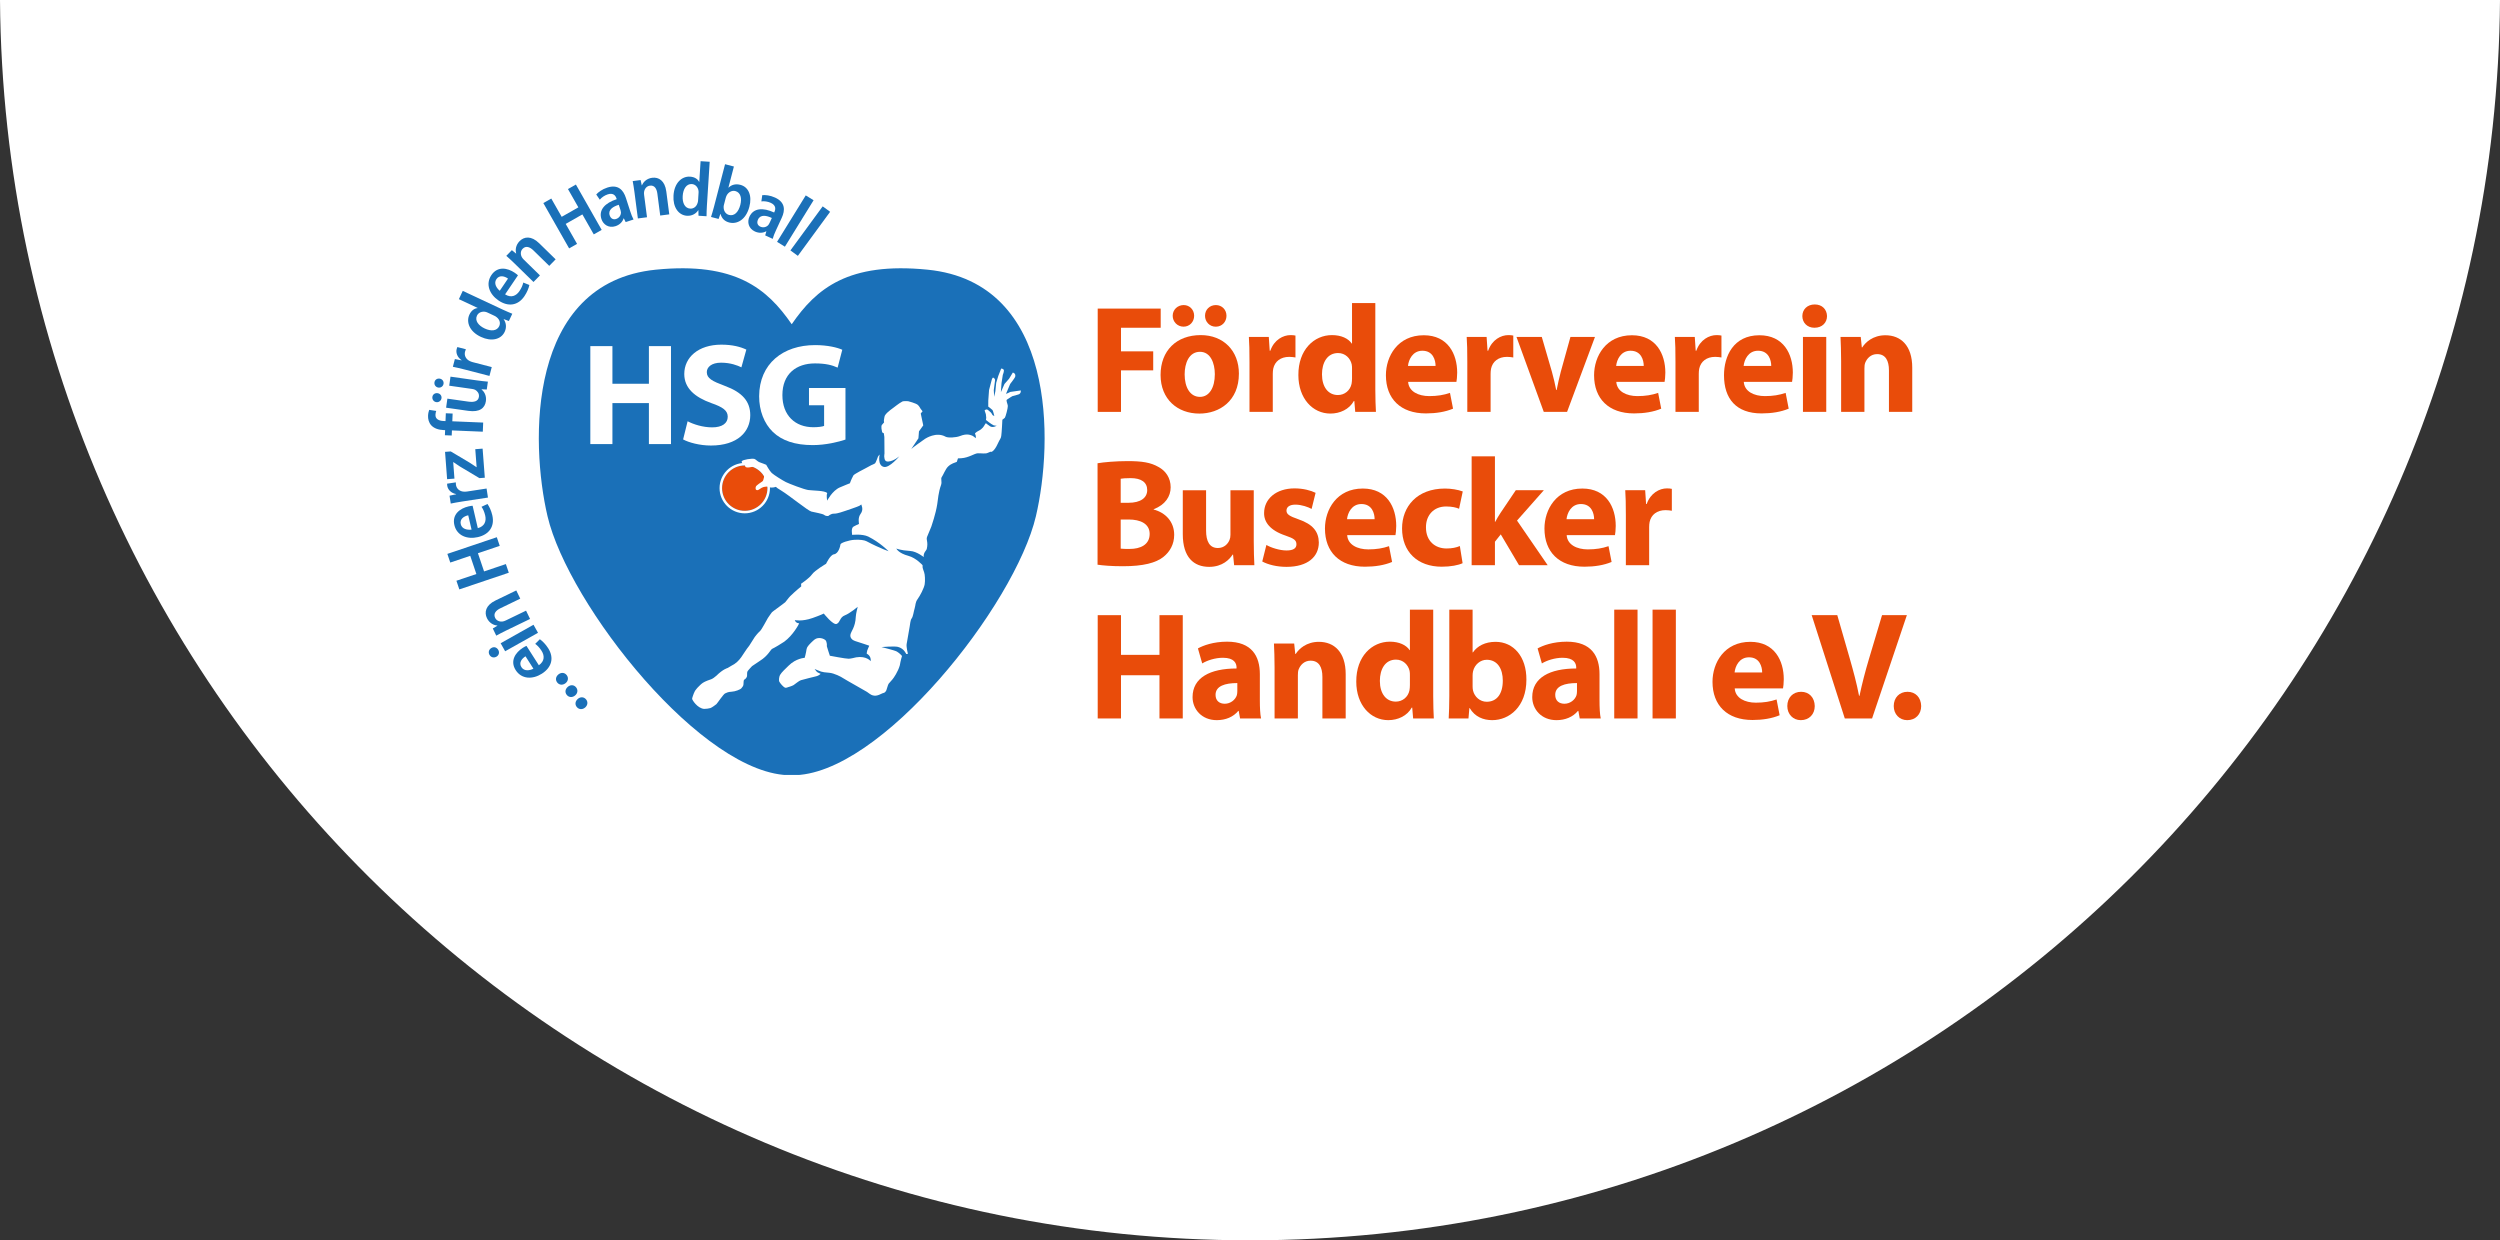 <?xml version="1.0" encoding="UTF-8"?>
<svg xmlns="http://www.w3.org/2000/svg" xmlns:xlink="http://www.w3.org/1999/xlink" xmlns:a="http://ns.adobe.com/AdobeSVGViewerExtensions/3.0/" version="1.1" x="0px" y="0px" width="645px" height="320px" viewBox="0 0 645 320" xml:space="preserve">
<rect x="0" y="0" width="645" height="320" fill="#333333" stroke="none"/>
<defs>
</defs>
<path fill="#FFFFFF" d="M322.5,320C499.783,320,643.656,176.961,645,0C643.416,0,7.691,0,0,0C1.344,176.961,145.216,320,322.5,320"></path>
<g>
	<defs>
		<rect id="SVGID_2_" x="110.5" y="41.587" width="385.163" height="158.354"></rect>
	</defs>
	<clipPath id="SVGID_3_">
		<use xlink:href="#SVGID_2_" overflow="visible"></use>
	</clipPath>
	<path clip-path="url(#SVGID_3_)" fill="#1A70B8" d="M204.281,83.628c6.303-9.154,14.557-16.106,35.046-14.05   c33.317,3.342,32.412,44.553,27.94,63.598c-5.363,22.844-40.235,67.187-62.959,66.828h-0.055h0.022h-0.055   c-22.725,0.359-57.597-43.984-62.959-66.828c-4.471-19.045-5.377-60.256,27.94-63.598c20.489-2.056,28.743,4.896,35.046,14.05"></path>
</g>
<polyline fill="#FFFFFF" points="158.005,89.299 158.005,99.01 167.417,99.01 167.417,89.299 173.116,89.299 173.116,114.573   167.417,114.573 167.417,103.999 158.005,103.999 158.005,114.573 152.305,114.573 152.305,89.299 158.005,89.299 "></polyline>
<path fill="#FFFFFF" d="M177.404,108.686c1.5,0.787,3.899,1.574,6.337,1.574c2.625,0,4.013-1.086,4.013-2.738  c0-1.574-1.201-2.475-4.237-3.524c-4.2-1.5-6.975-3.825-6.975-7.5c0-4.313,3.637-7.575,9.562-7.575c2.887,0,4.95,0.563,6.45,1.275  l-1.275,4.575c-0.975-0.488-2.813-1.201-5.25-1.201c-2.475,0-3.674,1.163-3.674,2.438c0,1.612,1.387,2.325,4.687,3.563  c4.462,1.65,6.524,3.975,6.524,7.537c0,4.237-3.223,7.838-10.161,7.838c-2.887,0-5.738-0.788-7.163-1.575L177.404,108.686"></path>
<path fill="#FFFFFF" d="M218.133,113.411c-1.763,0.599-5.1,1.424-8.437,1.424c-4.613,0-7.95-1.161-10.276-3.374  c-2.287-2.213-3.562-5.513-3.562-9.225c0.038-8.4,6.149-13.201,14.438-13.201c3.261,0,5.775,0.638,7.012,1.201l-1.201,4.611  c-1.387-0.637-3.075-1.087-5.85-1.087c-4.762,0-8.399,2.663-8.399,8.176c0,5.25,3.3,8.287,7.986,8.287  c1.275,0,2.325-0.15,2.776-0.338v-5.326h-3.9v-4.462h9.412V113.411"></path>
<polyline fill="#E94C0A" points="283.208,79.616 299.459,79.616 299.459,84.559 289.217,84.559 289.217,90.648 297.528,90.648   297.528,95.552 289.217,95.552 289.217,106.268 283.208,106.268 283.208,79.616 "></polyline>
<path fill="#E94C0A" d="M319.636,96.383c0,7.077-5.023,10.321-10.203,10.321c-5.654,0-10.005-3.718-10.005-9.965  c0-6.288,4.113-10.283,10.361-10.283C315.681,86.457,319.636,90.53,319.636,96.383 M302.554,81.475c0-1.582,1.264-2.768,2.847-2.768  c1.501,0,2.688,1.186,2.688,2.768c0,1.542-1.146,2.807-2.728,2.807S302.554,83.017,302.554,81.475z M305.638,96.58  c0,3.321,1.384,5.814,3.953,5.814c2.374,0,3.836-2.333,3.836-5.854c0-2.847-1.107-5.773-3.836-5.773  C306.745,90.767,305.638,93.733,305.638,96.58z M313.625,84.282c-1.542,0-2.729-1.265-2.729-2.807c0-1.582,1.187-2.768,2.807-2.768  c1.543,0,2.729,1.186,2.729,2.768c0,1.542-1.146,2.807-2.729,2.807H313.625z"></path>
<path fill="#E94C0A" d="M322.367,93.298c0-2.846-0.041-4.705-0.159-6.365h5.142l0.237,3.559h0.156  c0.989-2.848,3.322-4.035,5.221-4.035c0.554,0,0.831,0.041,1.265,0.119v5.655c-0.474-0.079-0.947-0.159-1.621-0.159  c-2.215,0-3.717,1.187-4.111,3.045c-0.079,0.396-0.12,0.87-0.12,1.344v9.806h-6.009V93.298"></path>
<path fill="#E94C0A" d="M354.833,78.192v22.301c0,2.177,0.077,4.469,0.157,5.774h-5.339l-0.236-2.808h-0.12  c-1.185,2.136-3.558,3.242-6.049,3.242c-4.588,0-8.265-3.914-8.265-9.924c-0.04-6.525,4.033-10.321,8.66-10.321  c2.411,0,4.231,0.871,5.1,2.175h0.081V78.192H354.833 M348.822,95.117c0-0.316,0-0.752-0.081-1.108  c-0.354-1.581-1.66-2.926-3.518-2.926c-2.768,0-4.152,2.452-4.152,5.497c0,3.283,1.62,5.338,4.111,5.338  c1.741,0,3.165-1.187,3.52-2.887c0.08-0.435,0.12-0.909,0.12-1.384V95.117z"></path>
<path fill="#E94C0A" d="M363.299,98.518c0.156,2.492,2.649,3.677,5.456,3.677c2.056,0,3.716-0.276,5.339-0.83l0.791,4.073  c-1.978,0.83-4.391,1.225-6.999,1.225c-6.565,0-10.322-3.796-10.322-9.846c0-4.903,3.046-10.32,9.769-10.32  c6.245,0,8.62,4.863,8.62,9.648c0,1.028-0.119,1.938-0.198,2.372H363.299 M370.376,94.405c0-1.462-0.633-3.914-3.399-3.914  c-2.532,0-3.559,2.333-3.718,3.914H370.376z"></path>
<path fill="#E94C0A" d="M378.563,93.298c0-2.846-0.039-4.705-0.157-6.365h5.141l0.238,3.559h0.158  c0.987-2.848,3.319-4.035,5.218-4.035c0.554,0,0.831,0.041,1.267,0.119v5.655c-0.474-0.079-0.95-0.159-1.622-0.159  c-2.214,0-3.718,1.187-4.111,3.045c-0.08,0.396-0.12,0.87-0.12,1.344v9.806h-6.011V93.298"></path>
<path fill="#E94C0A" d="M397.781,86.933l2.61,8.976c0.476,1.661,0.789,3.164,1.105,4.706h0.121c0.316-1.583,0.632-3.045,1.067-4.706  l2.49-8.976h6.328l-7.198,19.335h-6.01l-7.039-19.335H397.781"></path>
<path fill="#E94C0A" d="M417.006,98.518c0.157,2.492,2.649,3.677,5.457,3.677c2.056,0,3.717-0.276,5.338-0.83l0.791,4.073  c-1.978,0.83-4.391,1.225-6.999,1.225c-6.565,0-10.32-3.796-10.32-9.846c0-4.903,3.045-10.32,9.767-10.32  c6.248,0,8.619,4.863,8.619,9.648c0,1.028-0.118,1.938-0.196,2.372H417.006 M424.084,94.405c0-1.462-0.633-3.914-3.401-3.914  c-2.528,0-3.559,2.333-3.717,3.914H424.084z"></path>
<path fill="#E94C0A" d="M432.271,93.298c0-2.846-0.039-4.705-0.159-6.365h5.141l0.238,3.559h0.157  c0.99-2.848,3.32-4.035,5.221-4.035c0.554,0,0.83,0.041,1.265,0.119v5.655c-0.475-0.079-0.948-0.159-1.622-0.159  c-2.214,0-3.717,1.187-4.111,3.045c-0.08,0.396-0.118,0.87-0.118,1.344v9.806h-6.011V93.298"></path>
<path fill="#E94C0A" d="M449.897,98.518c0.157,2.492,2.649,3.677,5.457,3.677c2.057,0,3.716-0.276,5.34-0.83l0.789,4.073  c-1.978,0.83-4.389,1.225-6.999,1.225c-6.564,0-9.691-3.796-9.691-9.846c0-4.903,2.416-10.32,9.138-10.32  c6.248,0,8.62,4.863,8.62,9.648c0,1.028-0.119,1.938-0.197,2.372H449.897 M456.976,94.405c0-1.462-0.634-3.914-3.4-3.914  c-2.53,0-3.559,2.333-3.718,3.914H456.976z"></path>
<path fill="#E94C0A" d="M471.37,81.554c0,1.66-1.225,3.005-3.241,3.005c-1.898,0-3.124-1.345-3.124-3.005  c0-1.7,1.265-3.005,3.203-3.005C470.146,78.548,471.331,79.854,471.37,81.554 M471.173,106.268h-6.011V86.933h6.011V106.268z"></path>
<path fill="#E94C0A" d="M475.009,93.101c0-2.413-0.079-4.429-0.158-6.168h5.221l0.275,2.688h0.119  c0.79-1.266,2.728-3.124,5.971-3.124c3.954,0,6.921,2.649,6.921,8.344v11.427h-6.01V95.552c0-2.491-0.871-4.191-3.047-4.191  c-1.661,0-2.648,1.146-3.085,2.254c-0.157,0.395-0.195,0.949-0.195,1.503v11.15h-6.012V93.101"></path>
<path fill="#E94C0A" d="M283.167,119.52c1.582-0.277,4.746-0.554,7.79-0.554c3.677,0,5.932,0.357,7.91,1.502  c1.857,0.989,3.163,2.807,3.163,5.26c0,2.333-1.384,4.509-4.39,5.655v0.078c3.046,0.792,5.3,3.124,5.3,6.525  c0,2.451-1.108,4.35-2.77,5.693c-1.937,1.542-5.18,2.412-10.478,2.412c-2.966,0-5.18-0.197-6.525-0.396V119.52 M289.138,129.722  h1.978c3.202,0,4.863-1.304,4.863-3.281c0-2.018-1.542-3.085-4.27-3.085c-1.345,0-2.096,0.079-2.571,0.159V129.722z   M289.138,141.546c0.594,0.079,1.306,0.079,2.333,0.079c2.729,0,5.141-1.068,5.141-3.876c0-2.648-2.412-3.717-5.417-3.717h-2.057  V141.546z"></path>
<path fill="#E94C0A" d="M323.469,139.608c0,2.53,0.077,4.587,0.157,6.208h-5.22l-0.277-2.729h-0.117  c-0.753,1.187-2.571,3.163-6.051,3.163c-3.955,0-6.801-2.452-6.801-8.422V126.48h6.011v10.4c0,2.807,0.908,4.507,3.044,4.507  c1.66,0,2.649-1.146,3.005-2.095c0.158-0.356,0.238-0.791,0.238-1.305V126.48h6.011V139.608"></path>
<path fill="#E94C0A" d="M326.731,140.597c1.107,0.673,3.4,1.424,5.181,1.424c1.82,0,2.569-0.594,2.569-1.583  c0-1.028-0.593-1.503-2.808-2.254c-4.033-1.344-5.574-3.519-5.535-5.813c0-3.639,3.084-6.367,7.869-6.367  c2.254,0,4.231,0.553,5.416,1.146l-1.027,4.153c-0.869-0.475-2.569-1.107-4.19-1.107c-1.465,0-2.294,0.593-2.294,1.542  s0.75,1.424,3.124,2.254c3.677,1.266,5.181,3.165,5.22,5.971c0,3.638-2.808,6.287-8.344,6.287c-2.532,0-4.784-0.592-6.249-1.384  L326.731,140.597"></path>
<path fill="#E94C0A" d="M347.572,138.065c0.157,2.492,2.649,3.678,5.458,3.678c2.055,0,3.716-0.276,5.337-0.83l0.792,4.073  c-1.978,0.831-4.391,1.226-7,1.226c-6.564,0-10.32-3.797-10.32-9.846c0-4.904,3.045-10.321,9.767-10.321  c6.248,0,8.621,4.864,8.621,9.648c0,1.028-0.12,1.938-0.197,2.372H347.572 M354.65,133.953c0-1.462-0.633-3.914-3.401-3.914  c-2.528,0-3.557,2.333-3.717,3.914H354.65z"></path>
<path fill="#E94C0A" d="M377.352,145.302c-1.067,0.514-3.085,0.908-5.378,0.908c-6.248,0-10.242-3.834-10.242-9.885  c0-5.654,3.876-10.28,11.072-10.28c1.581,0,3.321,0.276,4.588,0.75l-0.95,4.468c-0.71-0.316-1.779-0.592-3.359-0.592  c-3.165,0-5.221,2.254-5.182,5.418c0,3.519,2.373,5.417,5.299,5.417c1.425,0,2.532-0.237,3.441-0.632L377.352,145.302"></path>
<path fill="#E94C0A" d="M385.694,134.626h0.081c0.435-0.831,0.91-1.621,1.384-2.334l3.915-5.812h7.235l-6.919,7.83l7.908,11.507  h-7.395l-4.705-7.949l-1.505,1.897v6.051h-6.011v-28.076h6.011V134.626"></path>
<path fill="#E94C0A" d="M404.203,138.065c0.158,2.492,2.65,3.678,5.459,3.678c2.055,0,3.716-0.276,5.337-0.83l0.79,4.073  c-1.976,0.831-4.389,1.226-6.997,1.226c-6.565,0-10.322-3.797-10.322-9.846c0-4.904,3.047-10.321,9.769-10.321  c6.246,0,8.619,4.864,8.619,9.648c0,1.028-0.118,1.938-0.197,2.372H404.203 M411.282,133.953c0-1.462-0.633-3.914-3.401-3.914  c-2.529,0-3.559,2.333-3.717,3.914H411.282z"></path>
<path fill="#E94C0A" d="M419.47,132.846c0-2.846-0.039-4.704-0.157-6.366h5.142l0.235,3.559h0.158  c0.99-2.848,3.322-4.035,5.221-4.035c0.554,0,0.829,0.041,1.265,0.12v5.654c-0.475-0.079-0.948-0.158-1.621-0.158  c-2.214,0-3.717,1.188-4.112,3.045c-0.078,0.396-0.119,0.87-0.119,1.345v9.806h-6.011V132.846"></path>
<polyline fill="#E94C0A" points="289.217,158.712 289.217,168.953 299.143,168.953 299.143,158.712 305.152,158.712   305.152,185.363 299.143,185.363 299.143,174.213 289.217,174.213 289.217,185.363 283.208,185.363 283.208,158.712   289.217,158.712 "></polyline>
<path fill="#E94C0A" d="M325.041,180.697c0,1.82,0.077,3.599,0.315,4.666h-5.417l-0.356-1.938h-0.118  c-1.266,1.543-3.244,2.373-5.537,2.373c-3.913,0-6.248-2.847-6.248-5.932c0-5.021,4.509-7.396,11.351-7.396v-0.236  c0-1.067-0.554-2.53-3.521-2.53c-1.976,0-4.072,0.673-5.338,1.463l-1.107-3.875c1.344-0.751,3.994-1.74,7.514-1.74  c6.445,0,8.463,3.797,8.463,8.384V180.697 M319.227,176.23c-3.164,0-5.615,0.75-5.615,3.043c0,1.543,1.028,2.294,2.373,2.294  c1.462,0,2.729-0.987,3.124-2.214c0.079-0.316,0.119-0.672,0.119-1.028V176.23z"></path>
<path fill="#E94C0A" d="M328.838,172.197c0-2.413-0.078-4.429-0.158-6.17h5.22l0.277,2.689h0.118  c0.791-1.266,2.729-3.123,5.972-3.123c3.954,0,6.92,2.648,6.92,8.343v11.427h-6.01v-10.716c0-2.491-0.87-4.191-3.047-4.191  c-1.659,0-2.648,1.147-3.084,2.255c-0.157,0.394-0.196,0.948-0.196,1.502v11.15h-6.012V172.197"></path>
<path fill="#E94C0A" d="M369.768,157.288v22.302c0,2.176,0.079,4.468,0.157,5.773h-5.337l-0.237-2.807h-0.12  c-1.185,2.137-3.559,3.242-6.05,3.242c-4.587,0-8.263-3.914-8.263-9.926c-0.04-6.523,4.033-10.32,8.66-10.32  c2.41,0,4.23,0.87,5.1,2.176h0.078v-10.44H369.768 M363.756,174.213c0-0.316,0-0.751-0.078-1.108  c-0.354-1.581-1.661-2.925-3.519-2.925c-2.77,0-4.153,2.451-4.153,5.497c0,3.281,1.622,5.338,4.113,5.338  c1.74,0,3.164-1.187,3.52-2.887c0.078-0.436,0.117-0.909,0.117-1.384V174.213z"></path>
<path fill="#E94C0A" d="M373.921,157.288h6.011v11.032h0.08c1.146-1.659,3.162-2.727,5.852-2.727c4.626,0,7.988,3.835,7.948,9.767  c0,6.959-4.39,10.438-8.819,10.438c-2.253,0-4.468-0.83-5.812-3.123h-0.078l-0.238,2.688h-5.102  c0.079-1.265,0.158-3.598,0.158-5.773V157.288 M379.932,177.139c0,0.396,0.041,0.751,0.118,1.066  c0.396,1.584,1.78,2.849,3.521,2.849c2.57,0,4.151-1.977,4.151-5.458c0-3.005-1.345-5.376-4.151-5.376  c-1.623,0-3.124,1.226-3.521,2.966c-0.077,0.354-0.118,0.711-0.118,1.107V177.139z"></path>
<path fill="#E94C0A" d="M412.674,180.697c0,1.82,0.081,3.599,0.318,4.666h-5.419l-0.355-1.938h-0.119  c-1.265,1.543-3.242,2.373-5.534,2.373c-3.915,0-6.248-2.847-6.248-5.932c0-5.021,4.507-7.396,11.348-7.396v-0.236  c0-1.067-0.552-2.53-3.519-2.53c-1.978,0-4.073,0.673-5.339,1.463l-1.107-3.875c1.345-0.751,3.995-1.74,7.514-1.74  c6.444,0,8.461,3.797,8.461,8.384V180.697 M406.862,176.23c-3.164,0-5.614,0.75-5.614,3.043c0,1.543,1.026,2.294,2.371,2.294  c1.463,0,2.729-0.987,3.124-2.214c0.08-0.316,0.119-0.672,0.119-1.028V176.23z"></path>
<rect x="416.473" y="157.288" fill="#E94C0A" width="6.011" height="28.075"></rect>
<rect x="426.359" y="157.288" fill="#E94C0A" width="6.011" height="28.075"></rect>
<path fill="#E94C0A" d="M447.559,177.614c0.158,2.491,2.65,3.677,5.458,3.677c2.054,0,3.715-0.276,5.338-0.83l0.79,4.072  c-1.978,0.83-4.391,1.227-6.998,1.227c-6.565,0-10.322-3.796-10.322-9.847c0-4.902,3.045-10.319,9.769-10.319  c6.245,0,8.619,4.862,8.619,9.646c0,1.029-0.118,1.938-0.198,2.374H447.559 M454.638,173.502c0-1.465-0.634-3.915-3.401-3.915  c-2.532,0-3.559,2.334-3.717,3.915H454.638z"></path>
<path fill="#E94C0A" d="M461.126,182.161c0-2.175,1.464-3.679,3.56-3.679c2.056,0,3.479,1.465,3.52,3.679  c0,2.096-1.425,3.638-3.599,3.638C462.59,185.799,461.126,184.257,461.126,182.161"></path>
<path fill="#E94C0A" d="M475.957,185.363l-8.541-26.651h6.604l3.243,11.27c0.908,3.204,1.74,6.208,2.371,9.531h0.118  c0.673-3.205,1.504-6.367,2.413-9.412l3.401-11.389h6.405l-8.976,26.651H475.957"></path>
<path fill="#E94C0A" d="M488.585,182.161c0-2.175,1.463-3.679,3.559-3.679c2.056,0,3.479,1.465,3.52,3.679  c0,2.096-1.424,3.638-3.599,3.638C490.048,185.799,488.585,184.257,488.585,182.161"></path>
<path fill="#E94C0A" d="M198.003,125.939c0,3.233-2.621,5.856-5.855,5.856c-3.233,0-5.854-2.623-5.854-5.856  s2.621-5.855,5.854-5.855C195.383,120.084,198.003,122.706,198.003,125.939"></path>
<path fill="#FFFFFF" d="M192.148,120.084c3.233,0,5.855,2.622,5.855,5.855s-2.622,5.855-5.855,5.855s-5.855-2.622-5.855-5.855  S188.915,120.084,192.148,120.084 M192.148,119.438c-3.584,0-6.501,2.917-6.501,6.501s2.917,6.501,6.501,6.501  c3.584,0,6.501-2.916,6.501-6.501S195.732,119.438,192.148,119.438z"></path>
<path fill="#FFFFFF" d="M226.949,117.277l-0.159,0.153l-0.261,0.347c0,0-0.564,1.564-0.738,1.738  c-0.174,0.174-0.956,0.478-0.956,0.478l-1.607,0.868c0,0-2.825,1.434-3.042,1.782c-0.216,0.348-0.651,1.347-0.651,1.347  l-0.261,0.694c0,0-1.26,0.485-2.596,1.065c-1.954,0.846-3.269,3.421-3.269,3.421c-0.167-1.008-0.123-1.738,0.017-1.946  c-0.565-0.695-3.796-0.628-4.925-0.801c-1.13-0.175-4.866-1.608-5.734-2.043c-0.87-0.434-3.085-1.824-3.65-2.345  c-0.563-0.521-1.433-2.118-1.433-2.118s-1.304-0.533-1.738-0.663c-0.435-0.13-0.978-0.771-1.323-0.858  c-0.619-0.159-2.945,0.171-3.261,0.604c-0.1,0.139,0.232,0.793,0.564,0.83l0.381-0.055c0,0-0.229,0.216-0.012,0.608  c0.164,0.293,0.739,0.261,1.217,0.173c0.478-0.086,0.936-0.201,1.39-0.195c0.413,0.043,0.934,0.24,1.325,0.696  c0.267,0.311,1.021,1.498,0.892,2.063c-0.131,0.564-0.218,0.956-0.436,1.087c-0.217,0.129-1.538,1.021-1.65,1.302  c-0.152,0.38-0.196,1.011,0.455,0.945c0.265-0.026,0.935-0.642,1.413-0.771c0.478-0.131,1.183-0.225,1.52-0.033  c0.63,0.358,1.76-0.044,1.76-0.044s0.267,0.244,0.413,0.348c0.256,0.182,0.741,0.476,1.064,0.673  c2.028,1.246,6.798,5.137,7.667,5.354c0.869,0.217,2.93,0.556,3.302,0.858c0.495,0.402,1.086,0.282,1.086,0.282  s0.662-0.615,1.434-0.596c0.988,0.021,2.432-0.578,2.971-0.729c0.062-0.018,3.328-1.118,3.588-1.292  c0.26-0.173,0.521-0.348,0.521-0.348l0.174,0.607c0,0,0.327,0.875-0.364,1.811c-0.759,1.027-0.418,2.362-0.418,2.534  c0,0.175-0.556,0.272-0.974,0.527c-0.334,0.203-0.647,0.202-0.81,0.781c-0.147,0.526-0.006,1.144,0.018,1.584  c0,0,2.588-0.307,4.153,0.433c3.05,1.53,5.201,3.734,5.201,3.734c0.639,0.293-2.182-0.682-5.67-2.541  c-0.49-0.262-1.662-0.447-3.095-0.359c-1.433,0.087-3.557,0.793-3.6,1.183c-0.043,0.392-0.464,2.394-1.694,2.563  c-0.945,0.131-2.02,2.443-2.02,2.443s-2.89,1.684-3.627,2.727c-0.739,1.043-2.824,2.422-2.824,2.422l0.041,0.685  c0,0-1.604,1.291-2.86,2.54c-0.516,0.517-1.139,1.461-1.271,1.549c-0.129,0.086-1.818,1.405-2.166,1.623  c-0.348,0.216-1.26,0.956-1.26,0.956s-0.652,0.868-1.043,1.478c-0.391,0.608-1.564,2.995-2.085,3.431  c-0.522,0.436-1.304,1.477-1.304,1.477l-1.433,2.26c-1.747,2.137-2.169,4.007-4.691,5.213l-0.869,0.521c0,0-1.174,0.271-2.911,2  c-0.305,0.301-1.043,0.823-1.347,0.91c-0.304,0.086-1.586,0.542-2.128,0.912c-0.653,0.445-0.869,0.781-1.173,1.044  c-0.304,0.259-0.869,1.041-0.869,1.041l-0.304,0.651c0,0-0.436,1.13-0.436,1.392c0,0.261,1.325,2.441,3.085,2.606  c0.521,0,1.259-0.087,1.65-0.219c0.392-0.13,1.304-0.825,1.521-0.998c0.216-0.175,1.824-2.606,2.258-2.781  c0.435-0.173,0.696-0.391,1.651-0.434c0.955-0.044,2.302-0.564,2.563-0.912c0.26-0.347,0.477-0.521,0.52-0.957  c0.044-0.434,0-1.161,0.218-1.247c0.217-0.087,0.614-0.493,0.696-0.868c0.066-0.314-0.043-0.969,0.13-1.272  c0.174-0.303,1.173-1.347,1.173-1.347s1.58-1.089,1.999-1.345c2.172-1.337,2.779-2.957,3.214-3.13  c0.434-0.174,2.528-1.42,3.083-1.823c2.26-1.64,3.775-4.482,3.862-4.744c0,0-0.249-0.015-0.528-0.123  c-0.463-0.181-0.605-0.714-0.605-0.714s1.833,0.434,4.565-0.527c2.127-0.75,2.916-1.158,2.916-1.158s2.411,3.063,3.323,2.673  c0.956-0.409,0.742-1.688,2.118-2.216c1.271-0.489,3.314-2.194,3.314-2.194s-0.463,1.725-0.498,2.556  c-0.112,2.766-1.251,3.745-1.392,4.672c-0.121,0.799,0.51,1.372,1.194,1.592c1.219,0.392,3.799,1.227,3.669,1.227  c0,0-0.417,0.909-0.52,1.227c-0.113,0.349-0.132,0.815-0.132,0.815s1.21,0.528,1.024,1.942c0,0-1.066-1.433-3.743-1.001  c-0.597,0.132-1.26,0.332-1.923,0.364c-0.664,0.033-4.87-0.773-4.87-0.773s-0.733-2.211-0.766-2.408c-0.033-0.199,0-0.564,0-0.564  s-0.113-0.739-0.265-0.928c-0.455-0.563-1.902-1.02-2.884-0.3c-0.354,0.261-1.549,1.368-1.89,1.958  c-0.166,0.288-0.298,0.929-0.331,1.293s-0.365,1.49-0.365,1.49s-2.231,0.109-4.143,2.023c-0.73,0.731-1.825,1.699-2.221,2.42  c-0.209,0.378-0.365,1.357-0.166,1.723c0.198,0.365,1.024,1.423,1.558,1.558c0.181,0.048,0.729-0.165,0.729-0.165  s0.961-0.264,1.393-0.529c0.43-0.266,1.392-1.128,1.89-1.26c0.497-0.132,3.479-0.929,4.01-1.027c0.53-0.102,1.081-0.609,1.081-0.609  s-0.683-0.297-0.874-0.437c-0.221-0.157-0.688-0.828-0.688-0.828s1.246,0.561,1.675,0.68c0.516,0.145,0.855,0.21,2.126,0.309  c1.242,0.097,3.078,1.051,3.543,1.382c0.463,0.331,5.933,3.383,6.166,3.547c0.231,0.168,1.127,0.863,1.491,0.896  c1.181,0.366,2.255-0.531,2.719-0.598c0.464-0.067,0.697-0.529,0.796-0.729c0.1-0.199,0.398-1.459,0.596-1.69  c0.199-0.232,0.664-0.763,0.962-1.095c0.298-0.331,1.453-2.006,1.908-3.635c0.191-1.187,0.597-2.583,0.586-2.396  c0,0-0.588-0.715-1.336-1.156c-0.554-0.324-3.983-1.164-3.983-1.164s3.331-0.279,4.239-0.047c1.621,0.416,2.144,1.84,2.144,1.84  l0.442-0.047c0,0-0.442-1.723-0.333-2.505c0.1-0.496,0.643-3.819,0.775-4.448c0.133-0.63,0.166-1.725,0.53-2.187  c0.366-0.464,0.498-1.725,0.764-2.587c0.265-0.863,0.133-1.525,0.763-2.388c0.629-0.861,1.657-2.817,1.823-3.811  c0.166-0.996,0.067-2.586-0.133-3.084c-0.199-0.498-0.397-1.226-0.397-1.226l-0.017-0.638c0,0-1.659-1.869-3.634-2.399  c-2.657-0.713-3.128-1.895-3.128-1.895s1.008,0.474,3.618,0.637c1.625,0.102,3.457,1.565,3.457,1.565  c-0.196-1.043,0.698-1.752,0.766-2.044c0.453-1.966-0.238-2.326,0.094-3.188c0.332-0.861,1.032-2.414,1.098-2.646  c0.067-0.231,1.134-3.227,1.524-5.792c0.169-1.113,0.298-3.06,0.978-4.919c0.31-0.848-0.148-1.62,0.184-2.051  c0.332-0.431,0.961-2.091,1.646-2.728c0.912-0.847,1.674-0.93,2.236-1.194l0.3-0.901c0,0,0.547-0.015,0.83-0.034  c1.999-0.129,3.408-1.243,4.27-1.277c0.862-0.032,2.052,0.189,2.594-0.114c0.071-0.04,0.688-0.284,0.688-0.284l0.317,0.021  c0,0,0.71-0.253,1.473-1.911c0.762-1.657,0.861-1.391,0.994-2.187c0.132-0.795,0.286-4.186,0.286-4.186s0.503-0.354,0.642-0.505  c0.178-0.191,0.802-2.526,0.77-3.056c-0.033-0.531-0.536-1.386-0.239-1.618c0.298-0.232,1.393-0.894,1.393-0.894  s1.31-0.363,1.572-0.441c0.749-0.229,0.619-1.043,0.619-1.043l-1.561,0.224l-1.161,0.167l-0.53,0.266l-0.571,0.235l1.085-2.563  c0,0,1.213-1.567,1.282-1.824c0.256-0.955-0.603-1.118-0.603-1.118l-0.961,1.591l-1.193,1.358l-0.929,2.122l0.167-2.32l0.328-2.132  c0,0,0.435-1.051,0.237-1.35c-0.2-0.298-0.65-0.302-0.65-0.302l-0.743,1.894l-0.542,1.794l-0.218,2.174l-0.301,1.436l-0.107-1.737  l0.339-2.574c0,0-0.013-0.446-0.469-0.641c-0.205-0.088-0.393,0.543-0.393,0.543l-0.696,2.652l-0.199,2.717l-0.007,1.555  c0,0,0.907,0.686,1.094,0.895c0.162,0.181,0.472,1.562,0.472,1.562l-0.465-0.266c0,0-0.297-0.597-0.53-0.762  c-0.232-0.166-0.722-0.726-0.991-0.686c-0.452,0.067-0.521,0.26-0.521,0.26l0.319,0.956l0.1,0.896l-0.067,0.596  c0,0,1.289,1.074,1.989,1.393c0.175,0.08,0.765,0.092,0.765,0.092s-0.886,0.596-1.643,0.183c-0.334-0.184-1.142-0.839-1.142-0.839  s-0.035,0.068-0.201,0.266c-0.167,0.2-0.318,0.744-1.055,1.324c-0.454,0.358-0.99,0.505-1.368,0.869  c-0.252,0.243-0.173,0.317-0.173,0.317c0.306,0.415,0.196,1.106,0.196,1.106s-0.734-0.622-0.953-0.679  c-0.445-0.115-1.241-0.625-3.109,0.114c-1.044,0.413-3.115,0.522-3.735,0.173c-2.39-1.346-5.121,0.447-5.287,0.546  c-0.166,0.1-3.39,2.392-3.555,2.624l1.842-2.747l0.141-1.802l1.105-1.542l-0.648-3.067l0.474-0.576l-0.513-0.646  c0,0-0.337-0.652-0.695-0.978c-0.512-0.467-2.522-0.97-2.522-0.97s-1.161-0.101-1.524,0.099c-0.366,0.2-1.149,0.706-1.493,0.994  c-0.812,0.683-2.442,1.636-2.996,2.645c-0.115,0.21-0.252,1.333-0.252,1.333l0.066,0.398l-0.591,0.676c0,0-0.288,0.361,0.089,1.841  c0.033,0.131,0.438,0.295,0.438,0.295l0.13,0.968l0.034,4.243c0,0-0.085,0.571-0.067,0.762c0.071,0.708,0.146,1.377,1.065,1.313  c1.43-0.103,2.856-1.38,2.856-1.38s-2.549,3.066-3.992,2.771C226.304,120.104,226.949,117.277,226.949,117.277"></path>
<path fill="#1A70B8" d="M150.972,182.533c-0.697,0.599-1.585,0.547-2.132-0.09c-0.559-0.651-0.468-1.492,0.231-2.121  c0.68-0.584,1.542-0.563,2.116,0.103C151.734,181.061,151.652,181.946,150.972,182.533"></path>
<path fill="#1A70B8" d="M148.352,179.45c-0.717,0.574-1.603,0.489-2.127-0.165c-0.536-0.671-0.416-1.511,0.305-2.112  c0.703-0.561,1.564-0.509,2.112,0.178C149.166,178.005,149.054,178.889,148.352,179.45"></path>
<path fill="#1A70B8" d="M145.866,176.299c-0.738,0.548-1.62,0.434-2.121-0.241c-0.512-0.689-0.362-1.523,0.38-2.099  c0.722-0.537,1.581-0.454,2.105,0.252C146.731,174.885,146.587,175.764,145.866,176.299"></path>
<path fill="#1A70B8" d="M139.02,171.632c1.551-1.063,1.479-2.509,0.704-3.721c-0.537-0.841-1.08-1.395-1.644-1.794l1.204-1.196  c0.688,0.486,1.471,1.267,2.148,2.324c1.591,2.491,0.89,4.955-1.617,6.558c-2.407,1.537-5.253,1.459-6.769-0.914  c-1.516-2.374-0.073-4.526,1.845-5.753c0.405-0.259,0.729-0.419,0.935-0.503L139.02,171.632 M135.581,169.325  c-0.937,0.576-1.794,1.646-1.052,2.806c0.72,1.127,2.166,0.868,3.095,0.394L135.581,169.325z"></path>
<path fill="#1A70B8" d="M126.802,167.169c0.617-0.369,1.359-0.19,1.76,0.521c0.371,0.661,0.139,1.39-0.487,1.741  c-0.663,0.371-1.414,0.176-1.786-0.485C125.907,168.268,126.14,167.541,126.802,167.169 M138.807,163.26l-8.477,4.766l-1.166-2.07  l8.478-4.768L138.807,163.26z"></path>
<path fill="#1A70B8" d="M130.572,162.68c-1.007,0.488-1.781,0.906-2.537,1.317l-0.896-1.853l1.188-0.708l-0.026-0.053  c-0.894-0.059-2.038-0.591-2.665-1.885c-0.731-1.511-0.351-3.338,2.204-4.573l5.358-2.593l1.027,2.122l-5.125,2.479  c-1.133,0.548-1.885,1.378-1.355,2.477c0.366,0.754,1.175,1.051,1.981,0.928c0.205-0.034,0.493-0.128,0.762-0.26l5.233-2.531  l1.035,2.141L130.572,162.68"></path>
<polyline fill="#1A70B8" points="117.754,149.832 122.903,148.096 121.32,143.401 116.171,145.138 115.418,142.903 128.177,138.601   128.93,140.834 123.307,142.73 124.89,147.426 130.513,145.53 131.267,147.763 118.508,152.065 117.754,149.832 "></polyline>
<path fill="#1A70B8" d="M123.277,136.265c1.815-0.484,2.23-1.872,1.905-3.272c-0.227-0.973-0.554-1.676-0.951-2.241l1.534-0.725  c0.487,0.686,0.965,1.683,1.25,2.908c0.669,2.879-0.814,4.967-3.713,5.64c-2.782,0.646-5.439-0.376-6.076-3.118  c-0.638-2.745,1.442-4.293,3.66-4.809c0.466-0.108,0.826-0.152,1.049-0.162L123.277,136.265 M120.803,132.944  c-1.075,0.228-2.241,0.95-1.928,2.292c0.302,1.304,1.752,1.541,2.787,1.403L120.803,132.944z"></path>
<path fill="#1A70B8" d="M119.26,129.387c-1.165,0.176-2.126,0.364-2.969,0.533l-0.311-2.033l1.702-0.361l-0.008-0.059  c-1.311-0.245-2.139-1.169-2.286-2.137c-0.033-0.218-0.035-0.359-0.042-0.54l2.25-0.343c-0.012,0.183-0.001,0.384,0.037,0.642  c0.157,1.026,0.969,1.71,2.087,1.761c0.223,0.006,0.506,0.004,0.802-0.042l5.014-0.767l0.357,2.33L119.26,129.387"></path>
<path fill="#1A70B8" d="M123.687,123.357l-5.034-3.004c-0.611-0.394-1.139-0.754-1.688-1.134l-0.04,0.004l0.323,4.261l-1.892,0.144  l-0.534-7.049l1.474-0.111l4.928,2.932c0.588,0.375,1.179,0.751,1.708,1.132l0.038-0.003l-0.35-4.64l1.892-0.143l0.569,7.507  L123.687,123.357"></path>
<g>
	<defs>
		<rect id="SVGID_1_" x="110.5" y="41.587" width="385.163" height="158.354"></rect>
	</defs>
	<clipPath id="SVGID_4_">
		<use xlink:href="#SVGID_1_" overflow="visible"></use>
	</clipPath>
	<path clip-path="url(#SVGID_4_)" fill="#1A70B8" d="M124.563,111.377l-7.966-0.331l-0.054,1.317l-1.757-0.073l0.055-1.317   l-0.439-0.018c-1.197-0.05-2.383-0.399-3.147-1.231c-0.632-0.706-0.853-1.635-0.817-2.474c0.026-0.638,0.167-1.133,0.302-1.507   l1.809,0.275c-0.09,0.257-0.183,0.553-0.202,0.991c-0.046,1.139,0.936,1.56,2.073,1.607l0.519,0.021l0.084-2.017l1.757,0.074   l-0.083,1.997l7.965,0.33L124.563,111.377"></path>
</g>
<path fill="#1A70B8" d="M112.573,103.755c-0.673-0.095-1.112-0.702-1.019-1.354c0.09-0.634,0.654-1.058,1.347-0.959  c0.634,0.09,1.1,0.641,1.007,1.293C113.812,103.407,113.205,103.845,112.573,103.755 M113.106,99.998  c-0.673-0.096-1.114-0.683-1.021-1.335c0.093-0.654,0.658-1.077,1.349-0.979c0.633,0.09,1.1,0.64,1.004,1.313  C114.343,99.67,113.739,100.088,113.106,99.998z M122.995,98.135c1.127,0.16,2.083,0.255,2.879,0.329l-0.29,2.036l-1.342-0.069  l-0.005,0.04c0.597,0.489,1.338,1.521,1.124,3.024c-0.25,1.761-1.565,2.925-4.532,2.505l-5.735-0.816l0.332-2.333l5.378,0.764  c1.522,0.217,2.594-0.075,2.759-1.242c0.125-0.871-0.433-1.494-0.956-1.791c-0.206-0.11-0.478-0.188-0.774-0.231l-5.933-0.843  l0.332-2.334L122.995,98.135z"></path>
<path fill="#1A70B8" d="M119.78,95.308c-1.141-0.296-2.099-0.503-2.94-0.679l0.517-1.992l1.707,0.34l0.015-0.059  c-1.108-0.74-1.504-1.917-1.259-2.864c0.056-0.213,0.109-0.343,0.174-0.512l2.205,0.57c-0.083,0.164-0.153,0.353-0.218,0.604  c-0.261,1.007,0.216,1.955,1.224,2.443c0.203,0.093,0.463,0.203,0.753,0.278l4.911,1.272l-0.591,2.283L119.78,95.308"></path>
<path fill="#1A70B8" d="M119.391,75.047l10.307,4.825c0.85,0.399,1.843,0.819,2.476,1.071l-0.881,1.881l-1.334-0.493l-0.018,0.035  c0.648,0.877,0.805,2.097,0.271,3.236c-0.932,1.988-3.417,2.589-6.111,1.328c-3.01-1.387-3.877-3.866-2.989-5.766  c0.499-1.066,1.307-1.614,2.109-1.679l0.017-0.037l-4.846-2.269L119.391,75.047 M125.914,80.702  c-0.181-0.084-0.397-0.186-0.577-0.226c-0.891-0.217-1.874,0.093-2.281,0.96c-0.6,1.285,0.388,2.564,1.997,3.316  c1.663,0.78,3.169,0.625,3.745-0.606c0.348-0.741,0.181-1.656-0.676-2.322c-0.155-0.139-0.363-0.259-0.581-0.36L125.914,80.702z"></path>
<path fill="#1A70B8" d="M130.313,75.946c1.588,1.003,2.889,0.364,3.695-0.828c0.559-0.827,0.852-1.544,0.995-2.219l1.574,0.631  c-0.172,0.823-0.578,1.852-1.283,2.894c-1.656,2.448-4.195,2.779-6.66,1.111c-2.366-1.6-3.422-4.244-1.845-6.576  c1.579-2.333,4.128-1.861,6.015-0.585c0.396,0.269,0.672,0.502,0.831,0.659L130.313,75.946 M131.066,71.875  c-0.899-0.633-2.221-0.995-2.993,0.146c-0.75,1.108,0.062,2.333,0.865,2.998L131.066,71.875z"></path>
<path fill="#1A70B8" d="M132.724,67.949c-0.8-0.782-1.457-1.369-2.099-1.94l1.438-1.472l1.07,0.877l0.042-0.042  c-0.25-0.859-0.137-2.118,0.869-3.146c1.174-1.201,3.021-1.462,5.051,0.522l4.259,4.162l-1.649,1.687l-4.072-3.982  c-0.9-0.88-1.937-1.306-2.789-0.433c-0.587,0.6-0.592,1.461-0.203,2.178c0.102,0.182,0.288,0.421,0.502,0.63l4.159,4.064  l-1.663,1.702L132.724,67.949"></path>
<polyline fill="#1A70B8" points="142.229,51.224 144.915,55.943 149.219,53.496 146.534,48.775 148.582,47.61 155.234,59.309   153.187,60.472 150.255,55.318 145.951,57.767 148.883,62.921 146.834,64.085 140.182,52.389 142.229,51.224 "></polyline>
<path fill="#1A70B8" d="M161.424,57.297l-0.479-0.959l-0.057,0.019c-0.279,0.888-1.018,1.652-2.102,2.001  c-1.709,0.554-3.147-0.388-3.62-1.85c-0.762-2.357,0.927-4.141,3.947-5.119l-0.061-0.189c-0.228-0.702-0.808-1.523-2.251-1.056  c-0.836,0.271-1.586,0.807-2.052,1.377l-0.917-1.34c0.504-0.582,1.496-1.343,2.864-1.786c2.793-0.903,4.137,0.656,4.788,2.668  l1.112,3.439c0.259,0.797,0.555,1.583,0.859,2.136L161.424,57.297 M159.645,52.834c-1.394,0.429-2.828,1.25-2.354,2.713  c0.307,0.95,1.025,1.159,1.671,0.95c0.798-0.259,1.259-0.974,1.246-1.725c-0.017-0.184-0.053-0.361-0.109-0.532L159.645,52.834z"></path>
<path fill="#1A70B8" d="M163.684,49.542c-0.144-1.11-0.295-1.976-0.447-2.823l2.04-0.265l0.296,1.351l0.06-0.007  c0.335-0.829,1.203-1.748,2.63-1.933c1.663-0.216,3.275,0.723,3.642,3.537l0.767,5.902l-2.338,0.304l-0.734-5.646  c-0.162-1.249-0.711-2.224-1.919-2.066c-0.833,0.108-1.369,0.781-1.507,1.585c-0.033,0.207-0.034,0.508,0.005,0.806l0.748,5.764  l-2.356,0.307L163.684,49.542"></path>
<path fill="#1A70B8" d="M183.101,41.737l-0.723,11.359c-0.06,0.937-0.089,2.015-0.092,2.695l-2.073-0.132l-0.028-1.423l-0.04-0.002  c-0.58,0.923-1.657,1.515-2.913,1.435c-2.191-0.14-3.659-2.233-3.47-5.203c0.191-3.311,2.181-5.025,4.273-4.89  c1.175,0.074,1.981,0.625,2.334,1.349l0.041,0.002l0.341-5.341L183.101,41.737 M180.222,49.877c0.012-0.2,0.028-0.438-0.001-0.621  c-0.122-0.907-0.771-1.709-1.728-1.771c-1.415-0.09-2.244,1.298-2.357,3.072c-0.116,1.833,0.579,3.179,1.934,3.265  c0.816,0.052,1.609-0.438,1.916-1.478c0.073-0.197,0.107-0.435,0.123-0.673L180.222,49.877z"></path>
<path fill="#1A70B8" d="M183.443,55.979c0.208-0.646,0.52-1.681,0.756-2.59l2.866-11.022l2.281,0.594l-1.413,5.434l0.04,0.009  c0.772-0.748,1.817-1.035,3.055-0.713c2.106,0.548,3.064,2.82,2.307,5.658c-0.881,3.384-3.212,4.574-5.204,4.056  c-1.103-0.288-1.895-0.967-2.232-2.211l-0.039-0.01l-0.462,1.304L183.443,55.979 M186.771,52.861  c-0.055,0.212-0.086,0.411-0.073,0.599c0,1.033,0.569,1.78,1.4,1.997c1.334,0.346,2.411-0.695,2.904-2.59  c0.437-1.682,0.112-3.211-1.3-3.579c-0.831-0.216-1.76,0.266-2.21,1.118c-0.088,0.184-0.183,0.385-0.238,0.599L186.771,52.861z"></path>
<path fill="#1A70B8" d="M197.42,60.729l0.298-1.028l-0.055-0.024c-0.808,0.463-1.869,0.522-2.901,0.047  c-1.632-0.753-2.052-2.419-1.407-3.816c1.036-2.249,3.488-2.415,6.372-1.085l0.084-0.181c0.31-0.671,0.438-1.666-0.939-2.302  c-0.798-0.369-1.713-0.482-2.441-0.379l0.234-1.607c0.766-0.086,2.012,0.027,3.318,0.628c2.665,1.23,2.597,3.288,1.709,5.209  l-1.515,3.283c-0.351,0.761-0.666,1.539-0.816,2.152L197.42,60.729 M199.137,56.242c-1.316-0.628-2.926-0.998-3.571,0.398  c-0.419,0.907-0.031,1.547,0.585,1.831c0.762,0.352,1.585,0.138,2.086-0.423c0.111-0.146,0.205-0.302,0.28-0.465L199.137,56.242z"></path>
<polyline fill="#1A70B8" points="207.882,50.412 209.905,51.662 202.504,63.647 200.481,62.397 207.882,50.412 "></polyline>
<polyline fill="#1A70B8" points="212.251,53.243 214.17,54.647 205.849,66.012 203.931,64.607 212.251,53.243 "></polyline>
</svg>
